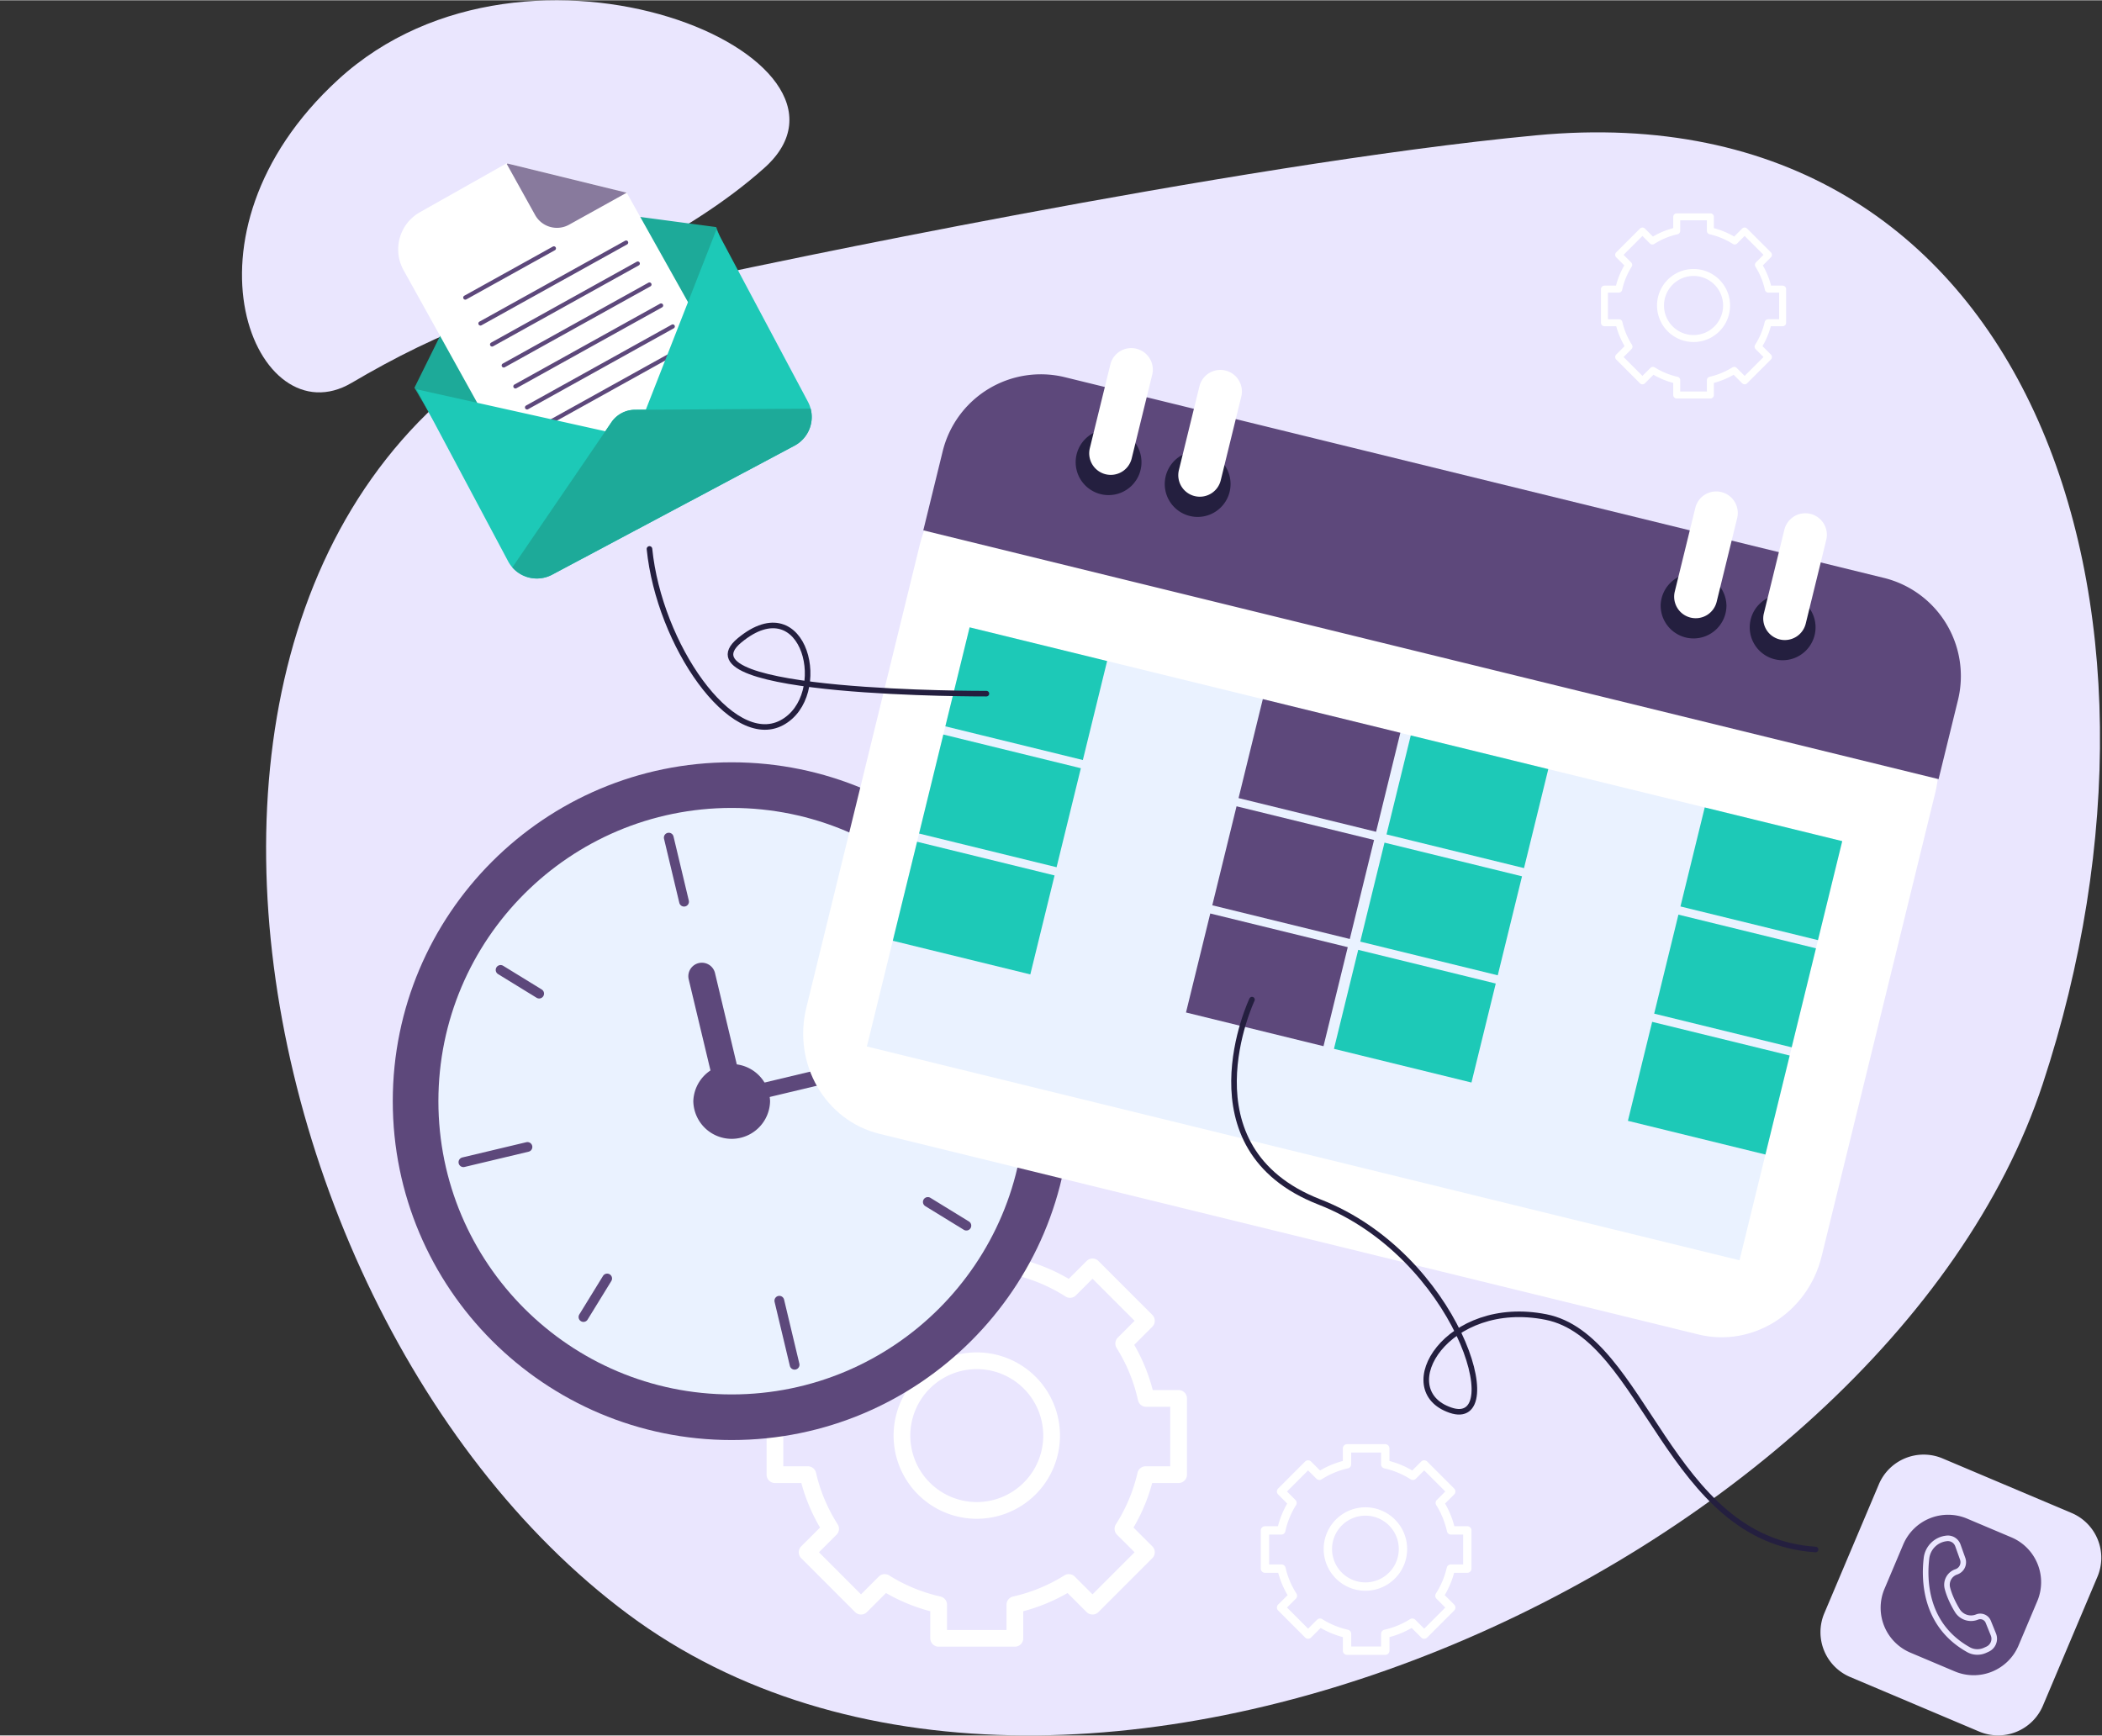 <svg stroke-width=".5" stroke-linejoin="bevel" fill-rule="evenodd" xmlns="http://www.w3.org/2000/svg" version="1.1" overflow="visible" width="201" height="166" viewBox="0 0 150.8 124.5"><rect x="0" y="0" width="150.8" height="124.5" fill="#333333" stroke="none"/><g id="Document" fill="none" stroke="#000" font-family="Times New Roman" font-size="16" transform="scale(1 -1)"><g id="Spread" transform="translate(0 -124.5)"><g id="Layer 1"><g id="Group" stroke-miterlimit="79.8"><g id="Group_1"><g id="Group_2"><g id="Group_3"><g id="Group_4" stroke-miterlimit="279.6"><path d="M52.325 105.007s36.142 7.751 57.882 9.805c35.505 3.356 47.689-33.644 36.344-68.059C135.21 12.337 76.271-14.505 45.064 8.694c-31.206 23.199-40.466 89.141 7.261 96.313z" stroke="none" fill="#eae6fe" stroke-width=".1" stroke-linejoin="miter" marker-start="none" marker-end="none"/><path d="M84.554 18.712v5.469h-2.328a12.363 12.363 0 01-1.611 3.938l1.63 1.632-3.866 3.867-1.616-1.617a12.388 12.388 0 01-3.953 1.648v2.277h-5.469v-2.277a12.407 12.407 0 01-3.953-1.648l-1.616 1.617-3.868-3.867 1.633-1.632a12.343 12.343 0 01-1.612-3.938h-2.329v-5.469h2.362c.321-1.401.881-2.71 1.631-3.885l-1.685-1.684 3.866-3.867 1.7 1.699a12.372 12.372 0 013.869-1.593V6.97h5.47v2.412a12.42 12.42 0 013.87 1.593l1.699-1.699 3.867 3.867-1.685 1.684a12.318 12.318 0 011.631 3.885h2.363zm-14.479-2.566a5.368 5.368 0 00-5.368 5.369 5.367 5.367 0 005.368 5.369 5.368 5.368 0 100-10.738z" fill="none" stroke="#fff" stroke-width="1.2" stroke-linejoin="round" stroke-linecap="round" marker-start="none" marker-end="none"/><path d="M105.267 11.97v2.741H104.1a6.223 6.223 0 01-.808 1.974l.819.819-1.937 1.938-.812-.811c-.6.384-1.267.665-1.983.826v1.141h-2.742v-1.141a6.177 6.177 0 01-1.981-.826l-.812.811-1.938-1.938.818-.819a6.174 6.174 0 01-.806-1.974H90.75V11.97h1.184c.162-.703.442-1.36.819-1.948l-.846-.845 1.938-1.94.855.853a6.182 6.182 0 011.94-.799V6.082h2.742v1.209c.697.157 1.351.43 1.939.799l.853-.853 1.938 1.94-.845.845a6.2 6.2 0 01.819 1.948h1.181zm-7.259-1.288a2.694 2.694 0 10.001 5.387 2.694 2.694 0 00-.001-5.387z" fill="none" stroke="#fff" stroke-width=".6" stroke-linejoin="round" stroke-linecap="round" marker-start="none" marker-end="none"/><path d="M127.888 101.363v2.413h-1.026a5.494 5.494 0 01-.711 1.74l.719.72-1.708 1.708-.713-.715a5.484 5.484 0 01-1.745.727v1.006h-2.414v-1.006a5.44 5.44 0 01-1.744-.727l-.715.715-1.707-1.708.72-.72a5.45 5.45 0 01-.712-1.74h-1.027v-2.413h1.042c.142-.619.39-1.196.72-1.715l-.743-.745 1.707-1.708.75.752a5.506 5.506 0 011.709-.705v-1.064h2.414v1.064c.615.14 1.19.38 1.71.705l.748-.752 1.708 1.708-.744.745c.331.519.578 1.096.72 1.715h1.042zm-6.39-1.133a2.37 2.37 0 10-.001 4.74 2.37 2.37 0 00.001-4.74z" fill="none" stroke="#fff" stroke-width=".5" stroke-linejoin="round" stroke-linecap="round" marker-start="none" marker-end="none"/><g id="Group_5" stroke-linejoin="miter"><path d="M76.807 45.509c0 13.422-10.894 24.315-24.315 24.315-13.421 0-24.314-10.893-24.314-24.315 0-13.421 10.893-24.314 24.314-24.314s24.315 10.893 24.315 24.314z" stroke="none" fill="#5d487b" stroke-width=".1" marker-start="none" marker-end="none"/><path d="M73.534 45.509c0 11.615-9.427 21.042-21.042 21.042-11.615 0-21.041-9.427-21.041-21.042 0-11.615 9.426-21.041 21.041-21.041s21.042 9.426 21.042 21.041z" stroke="none" fill="#eaf2ff" stroke-width=".1" marker-start="none" marker-end="none"/><path d="M55.246 45.509a2.755 2.755 0 01-5.507 0 2.754 2.754 0 015.507 0z" stroke="none" fill="#5d487b" stroke-width=".1" marker-start="none" marker-end="none"/><path d="M52.411 45.849a.969.969 0 00-1.166.717l-1.843 7.714a.97.97 0 001.886.45l1.84-7.713a.967.967 0 00-.717-1.168z" stroke="none" fill="#5d487b" stroke-width=".1" marker-start="none" marker-end="none"/><path d="M51.511 45.488a.547.547 0 00.404.658l13.783 3.291a.548.548 0 00.659-.404.55.55 0 00-.404-.66l-13.783-3.29a.546.546 0 00-.659.405z" stroke="none" fill="#5d487b" stroke-width=".1" marker-start="none" marker-end="none"/><path d="M47.978 64.421l1.097-4.598M55.91 31.192l1.096-4.595M37.841 42.225l-4.595-1.095M71.95 50.366l-4.596-1.096M63.385 61.483l-1.699-2.765M35.913 54.927l2.767-1.7M43.559 32.788l-1.701-2.766M69.329 36.579l-2.766 1.699" fill="none" stroke="#5d487b" stroke-width=".7" stroke-linecap="round"/></g><g id="Group_6" stroke-linejoin="miter" stroke="none" stroke-width=".1" marker-start="none" marker-end="none"><path d="M138.839 67.641l-8.153-33.265c-.993-4.049-4.95-6.559-8.839-5.606L63.096 43.167c-3.891.953-6.24 5.011-5.247 9.06l8.152 33.265c.994 4.049 4.951 6.559 8.84 5.607L133.592 76.7c3.889-.953 6.238-5.01 5.247-9.059z" fill="#fff"/><path d="M140.467 74.287l-1.391-5.671-72.837 17.852 1.39 5.669a7.25 7.25 0 008.769 5.318l58.751-14.399a7.253 7.253 0 005.318-8.769z" fill="#5d487b"/><path d="M124.794 34.093l-62.603 15.34 7.37 30.076 62.602-15.34-7.369-30.076z" fill="#eaf2ff"/><path d="M77.685 69.988l-9.865 2.417 1.741 7.103 9.865-2.417-1.741-7.103zM109.335 62.233L99.47 64.65l1.74 7.103 9.866-2.417-1.741-7.103zM130.423 57.065l-9.865 2.416 1.741 7.104 9.865-2.417-1.741-7.103z" fill="#1dc9b7"/><path d="M100.462 71.942l-1.74-7.103-9.866 2.417 1.74 7.103 9.866-2.417z" fill="#5d487b"/><path d="M75.8 62.296l-9.865 2.417 1.74 7.104 9.866-2.418-1.741-7.103zM107.451 54.541l-9.865 2.417 1.74 7.103 9.865-2.417-1.74-7.103zM128.537 49.374l-9.864 2.416 1.739 7.104 9.867-2.417-1.742-7.103z" fill="#1dc9b7"/><path d="M98.576 64.251l-1.74-7.104-9.865 2.418 1.74 7.103 9.865-2.417z" fill="#5d487b"/><path d="M73.916 54.605L64.05 57.02l1.742 7.104 9.864-2.417-1.74-7.102zM105.565 46.848L95.7 49.265l1.74 7.103 9.867-2.417-1.742-7.103zM126.653 41.681l-9.865 2.418 1.74 7.102 9.866-2.416-1.741-7.104z" fill="#1dc9b7"/><path d="M96.69 56.56l-1.74-7.104-9.865 2.417 1.741 7.103 9.864-2.416z" fill="#5d487b"/><g id="Group_7"><path d="M130.25 79.507a2.361 2.361 0 11-2.361-2.36 2.362 2.362 0 012.361 2.36z" fill="#241f3f"/><path d="M127.676 78.641a1.545 1.545 0 00-1.134 1.87l1.471 6.004a1.548 1.548 0 001.871 1.134 1.545 1.545 0 001.133-1.87l-1.472-6.005a1.546 1.546 0 00-1.869-1.133z" fill="#fff"/></g><g id="Group_8"><path d="M123.858 81.073a2.361 2.361 0 01-4.721 0 2.362 2.362 0 012.36-2.361 2.362 2.362 0 012.361 2.361z" fill="#241f3f"/><path d="M121.285 80.207a1.544 1.544 0 00-1.134 1.869l1.473 6.006a1.543 1.543 0 001.869 1.132 1.545 1.545 0 001.133-1.87l-1.471-6.004a1.546 1.546 0 00-1.87-1.133z" fill="#fff"/></g><g id="Group_9"><path d="M88.282 89.791a2.36 2.36 0 11-4.721 0 2.36 2.36 0 014.721 0z" fill="#241f3f"/><path d="M85.709 88.925a1.544 1.544 0 00-1.133 1.869l1.472 6.007a1.546 1.546 0 003.003-.738l-1.473-6.004a1.546 1.546 0 00-1.869-1.134z" fill="#fff"/></g><g id="Group_10"><path d="M81.892 91.358a2.362 2.362 0 01-2.361 2.36 2.361 2.361 0 112.361-2.36z" fill="#241f3f"/><path d="M79.319 90.492a1.547 1.547 0 00-1.133 1.871l1.472 6.004a1.543 1.543 0 001.869 1.132 1.542 1.542 0 001.133-1.868l-1.471-6.005a1.546 1.546 0 00-1.87-1.134z" fill="#fff"/></g></g><path d="M25.225 97.049c3.082 1.818 6.286 3.421 9.651 4.63 5.964 2.14 14.362 5.776 19.972 10.804 8.767 7.859-16.892 18.886-30.588 6.326-12.198-11.185-5.858-25.784.965-21.76z" stroke="none" fill="#eae6fe" stroke-width=".1" stroke-linejoin="miter" marker-start="none" marker-end="none"/><g id="Group_11"><path d="M29.732 96.699l6.004 12.14a2.115 2.115 0 002.222 1.181l13.423-1.794 2.346-6.204-22.243-8.314-1.752 2.991z" stroke="none" fill="#1daa99" stroke-width=".1" stroke-linejoin="miter" marker-start="none" marker-end="none"/><g id="Group_12"><path d="M51.151 99.641a3.065 3.065 0 00-1.191-4.17l-9.274-5.149a3.066 3.066 0 00-4.168 1.19l-7.566 13.623a3.066 3.066 0 001.192 4.17l6.202 3.499.069-.017 8.545-2.093 6.191-11.053z" stroke="none" fill="#fff" stroke-width=".1" stroke-linejoin="miter" marker-start="none" marker-end="none"/><path d="M44.958 110.693l-4.133-2.295a1.791 1.791 0 00-2.435.696l-2.034 3.661.056.032 8.546-2.094z" stroke="none" fill="#887a9d" stroke-width=".1" stroke-linejoin="miter" marker-start="none" marker-end="none"/><path d="M33.38 103.169l6.356 3.529M34.468 101.311l10.452 5.805M35.303 99.804l10.452 5.807M36.139 98.3l10.453 5.807M36.975 96.796l10.453 5.805M37.81 95.289l10.454 5.807M38.647 93.785L49.1 99.59" fill="none" stroke="#5d487b" stroke-width=".3" stroke-linejoin="round" stroke-linecap="round"/></g><path d="M51.393 108.036l6.567-12.337a2.333 2.333 0 00-.964-3.159l-17.385-9.254a2.336 2.336 0 00-3.16.965l-6.568 12.337 13.541-3.011.438.644a2.06 2.06 0 001.689.899l.781.005 5.061 12.911z" stroke="none" fill="#1dc9b7" stroke-width=".1" stroke-linejoin="miter" marker-start="none" marker-end="none"/><path d="M58.156 95.2a2.333 2.333 0 00-1.16-2.66l-17.385-9.254a2.336 2.336 0 00-2.854.522l6.667 9.767.438.645a2.06 2.06 0 001.689.898l.781.004 11.824.078z" stroke="none" fill="#1daa99" stroke-width=".1" stroke-linejoin="miter" marker-start="none" marker-end="none"/></g><g id="Group_13" stroke-linejoin="miter" marker-start="none" marker-end="none"><path d="M141.985.28l-9.25 3.912a3.491 3.491 0 00-1.856 4.577l3.912 9.249a3.49 3.49 0 004.577 1.856l9.249-3.911a3.49 3.49 0 001.856-4.577l-3.911-9.249A3.49 3.49 0 00141.985.28z" stroke="none" fill="#eae6ff" stroke-width=".1"/><path d="M140.234 4.597l-3.182 1.344a3.493 3.493 0 00-1.856 4.579l1.344 3.181a3.494 3.494 0 004.579 1.857l3.181-1.345a3.493 3.493 0 001.857-4.577l-1.345-3.183a3.493 3.493 0 00-4.578-1.856z" stroke="none" fill="#5d487b" stroke-width=".1"/><path d="M138.208 12.708c-.181-1.543-.136-4.797 3.02-6.558.36-.202.8-.214 1.177-.044l.179.082a.821.821 0 01.423 1.061l-.368.908a.617.617 0 01-.802.339h0a1.154 1.154 0 00-1.425.477c-.265.442-.554 1.011-.702 1.591a.976.976 0 00.64 1.173h0a.73.73 0 01.454.939l-.342.958a.764.764 0 01-.777.508c-.008 0-.015-.003-.022-.003a1.621 1.621 0 01-1.455-1.431z" fill="none" stroke="#eae6ff" stroke-width=".4"/></g><path d="M70.766 74.749s-22.425-.079-17.709 3.826c4.718 3.904 6.596-4.014 3.024-5.915-3.587-1.911-8.793 5.603-9.487 12.473M89.819 52.796s-5.051-10.668 4.838-14.518c9.89-3.846 13.629-16.394 9.396-14.938-4.233 1.456-.234 8.09 6.857 6.682 7.091-1.408 8.782-16.018 19.34-16.68" fill="none" stroke="#241f3f" stroke-width=".4" stroke-linejoin="round" stroke-linecap="round"/></g></g></g></g></g></g></g></g></svg>